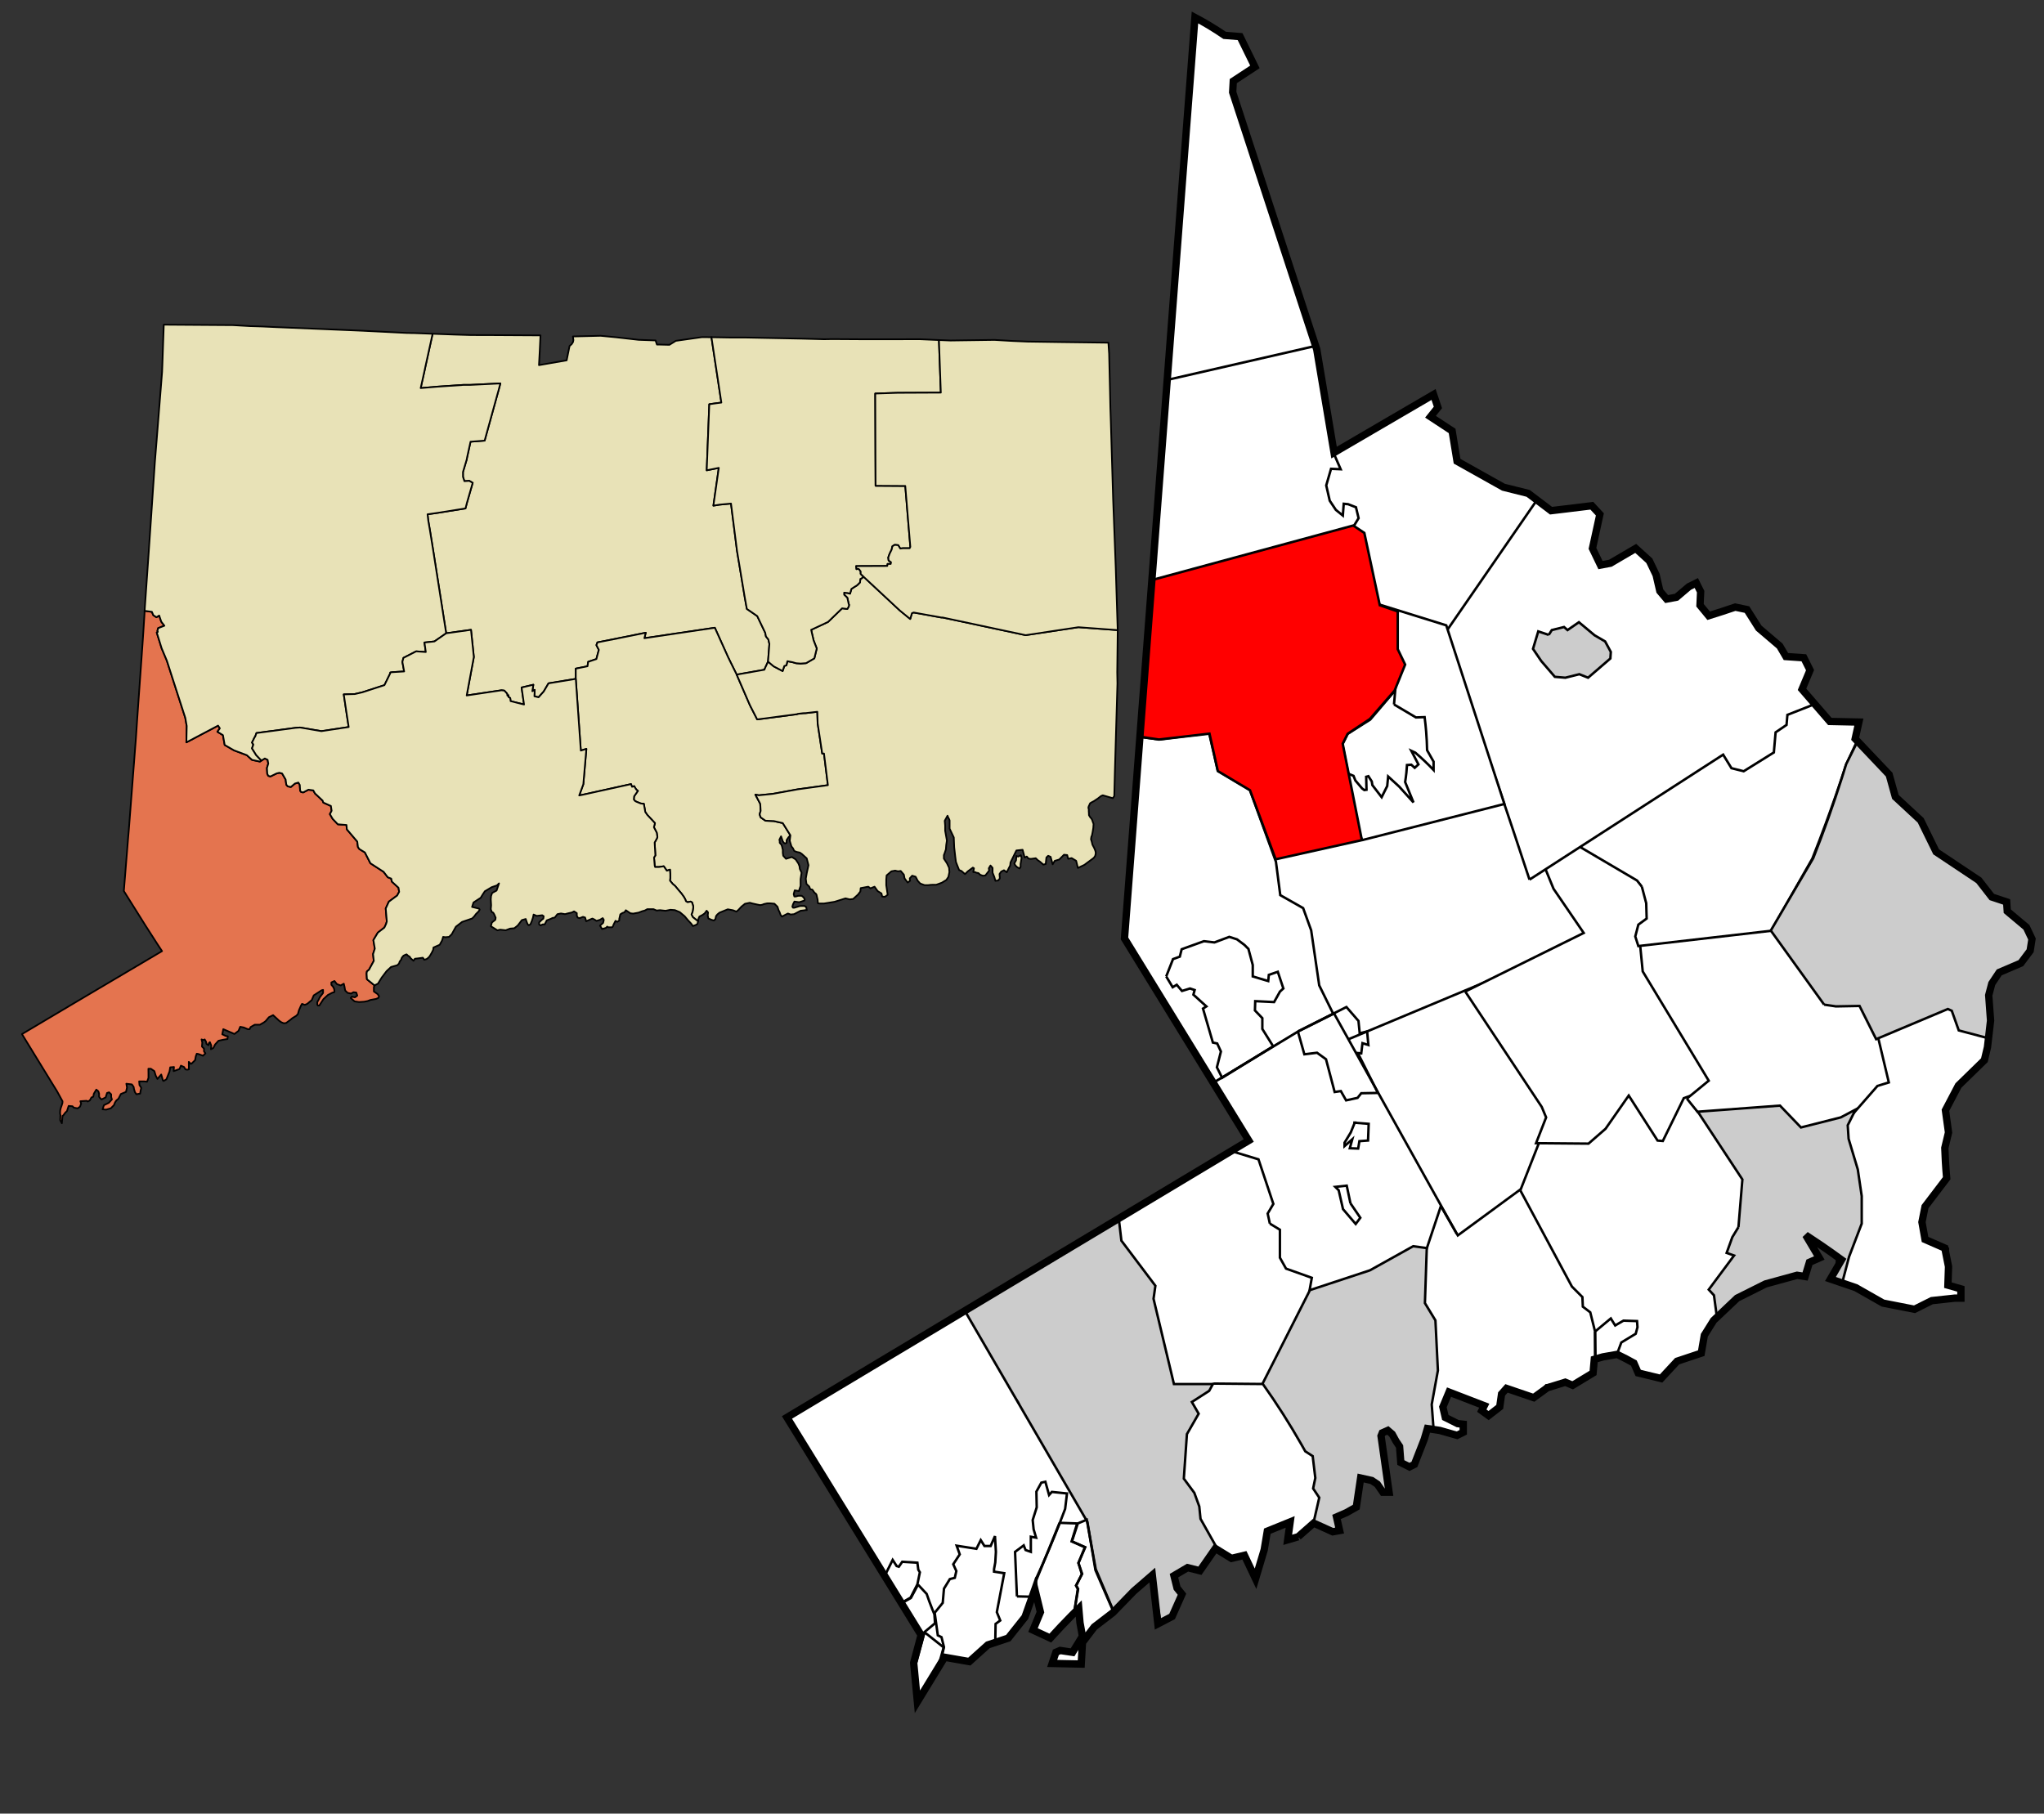 <svg xmlns:dc="http://purl.org/dc/elements/1.1/" xmlns:cc="http://creativecommons.org/ns#" xmlns:rdf="http://www.w3.org/1999/02/22-rdf-syntax-ns#" xmlns:svg="http://www.w3.org/2000/svg" xmlns="http://www.w3.org/2000/svg" xmlns:xlink="http://www.w3.org/1999/xlink" xmlns:sodipodi="http://sodipodi.sourceforge.net/DTD/sodipodi-0.dtd" xmlns:inkscape="http://www.inkscape.org/namespaces/inkscape" width="835" height="741" id="svg6200" inkscape:version="0.48.4 r9939" sodipodi:docname="Fairfield County Connecticut incorporated and unincorporated areas.svg"><rect width="100%" height="100%" fill="#333333" stroke="none"/> <defs id="defs6202"> <clipPath clipPathUnits="userSpaceOnUse" id="clipPath6277"> <rect style="fill:#0000ff;fill-rule:evenodd;stroke:#000000;stroke-width:1px;stroke-linecap:butt;stroke-linejoin:miter;stroke-opacity:1" id="rect6279" width="601.429" height="552.857" x="-3831.428" y="-44.781"></rect> </clipPath> <clipPath clipPathUnits="userSpaceOnUse" id="clipPath6289"> <rect style="fill:#0000ff;fill-rule:evenodd;stroke:#000000;stroke-width:1px;stroke-linecap:butt;stroke-linejoin:miter;stroke-opacity:1" id="rect6291" width="552.554" height="774.787" x="-4417.397" y="-1421.501"></rect> </clipPath> <clipPath clipPathUnits="userSpaceOnUse" id="clipPath6294"> <rect y="-498.225" x="-4689.13" height="769.741" width="806.107" id="rect6296" style="fill:#0000ff;fill-rule:evenodd;stroke:#000000;stroke-width:0.995px;stroke-linecap:butt;stroke-linejoin:miter;stroke-opacity:1"></rect> </clipPath> <clipPath clipPathUnits="userSpaceOnUse" id="clipPath6299"> <rect y="472.346" x="-4820.017" height="610.033" width="941.462" id="rect6301" style="fill:#0000ff;fill-rule:evenodd;stroke:#000000;stroke-width:0.967px;stroke-linecap:butt;stroke-linejoin:miter;stroke-opacity:1"></rect> </clipPath> <clipPath clipPathUnits="userSpaceOnUse" id="clipPath6766"> <rect y="-870.515" x="-3847.163" height="694.326" width="650.84" id="rect6768" style="fill:#0000ff;fill-rule:evenodd;stroke:#000000;stroke-width:0.959px;stroke-linecap:butt;stroke-linejoin:miter;stroke-opacity:1"></rect> </clipPath> </defs>  <g inkscape:label="Bitmap base" inkscape:groupmode="layer" id="layer1" transform="translate(0,-311.362)" sodipodi:insensitive="true" style="display:none"> <g id="g6303" transform="matrix(0.355,0,0,0.355,2016.456,818.057)"> <image clip-path="url(#clipPath6289)" width="1600" height="900" id="image6216" x="-5445.714" y="-1489.066"></image> <image transform="translate(17.139,-174.035)" clip-path="url(#clipPath6294)" width="1600" height="900" id="image6227" x="-5462.857" y="-569.066"></image> <image transform="translate(13.086,-445.555)" clip-path="url(#clipPath6299)" width="1600" height="900" id="image6238" x="-5458.816" y="365.303"></image> <image transform="translate(-139.42,-16.987)" clip-path="url(#clipPath6766)" width="1600" height="900" id="image6249" x="-3822.376" y="-1017.923"></image> <image transform="translate(-139.331,-202.34)" clip-path="url(#clipPath6277)" width="1600" height="900" id="image6260" x="-3822.376" y="-108.785"></image> </g> </g> <g inkscape:groupmode="layer" id="layer44" inkscape:label="Sherman"> <path style="fill:#ffffff;stroke:#000000;stroke-width:1px;stroke-linecap:butt;stroke-linejoin:miter;stroke-opacity:1" d="m 488.661,7.882 13.132,7.071 5.556,0.253 5.303,11.617 -8.586,6.313 0.253,5.303 33.84,104.551 -61.114,14.9 11.617,-150.008" id="path7988" inkscape:path-effect="#path-effect7990" inkscape:original-d="m 488.66129,7.8817894 13.13199,7.0710676 5.55584,0.252538 5.3033,11.616755 -8.5863,6.313453 0.25254,5.303301 33.84011,104.550786 -61.11423,14.89975 z" inkscape:connector-curvature="0"></path> </g> <g inkscape:groupmode="layer" id="layer42" inkscape:label="Redding"> <path style="fill:#ffffff;stroke:#000000;stroke-width:1px;stroke-linecap:butt;stroke-linejoin:miter;stroke-opacity:1" d="m 547.857,427.964 105,-46.25 -20.893,-35 -16.071,-20.179 -98.036,22.679 4.643,34.643 25.357,44.107" id="path7978" inkscape:path-effect="#path-effect7980" inkscape:original-d="m 547.85714,427.96429 c 1.25,0 105,-46.25001 105,-46.25001 l -20.89285,-35 -16.07143,-20.17857 -98.03572,22.67857 4.64286,34.64286 z" inkscape:connector-curvature="0"></path> </g> <g inkscape:groupmode="layer" id="layer43" inkscape:label="New Fairfield"> <path style="fill:#ffffff;stroke:#000000;stroke-width:1px;stroke-linecap:butt;stroke-linejoin:miter;stroke-opacity:1" d="m 477.297,155.112 60.609,-13.89 7.071,43.437 7.324,0 7.071,29.799 -88.641,23.739 6.566,-83.085" id="path7983" inkscape:path-effect="#path-effect7985" inkscape:original-d="m 477.29708,155.11152 60.60915,-13.88959 7.07107,43.43656 7.3236,0 7.07107,29.7995 -88.64088,23.73858 z" inkscape:connector-curvature="0"></path> </g> <g inkscape:groupmode="layer" id="layer41" inkscape:label="Weston"> <path style="fill:#ffffff;stroke:#000000;stroke-width:1px;stroke-linecap:butt;stroke-linejoin:miter;stroke-opacity:1" d="M 549.643,425.107 607.321,401 l 28.036,52.143 -8.571,39.643 -32.321,14.643 -44.821,-82.321" id="path7973" inkscape:path-effect="#path-effect7975" inkscape:original-d="M 549.64286,425.10714 607.32143,401 l 28.03571,52.14286 -8.57142,39.64285 -32.32143,14.64286 z" inkscape:connector-curvature="0"></path> </g> <g inkscape:groupmode="layer" id="layer40" inkscape:label="Westport"> <path style="fill:#ffffff;stroke:#000000;stroke-width:1px;stroke-linecap:butt;stroke-linejoin:miter;stroke-opacity:1" d="m 597.857,582.071 0.179,3.75 -1.786,0.536 -12.679,-2.679 -8.75,-58.036 12.143,-35.714 8.571,14.821 30.893,-22.679 25.714,52.679 1.964,20.179 -2.857,0.179 0.179,5.179 -8.571,5.714 -3.036,-0.893 -8.214,0.893 -4.286,5 -11.607,-3.75 -2.143,2.321 -0.893,5 -3.929,3.571 -3.214,-1.964 1.25,-2.143 -14.464,-4.643 -2.321,5.536 0,3.036 2.679,2.679 5.179,1.429" id="path7964" inkscape:path-effect="#path-effect7966" inkscape:original-d="m 597.85714,582.07143 0.17858,3.75 -1.78572,0.53571 -12.67857,-2.67857 -8.75,-58.03571 12.14286,-35.71429 8.57143,14.82143 30.89285,-22.67857 25.71429,52.67857 1.96428,20.17857 -2.85714,0.17857 0.17857,5.17857 -8.57143,5.71429 -3.03571,-0.89286 -8.21429,0.89286 -4.28571,5 -11.60714,-3.75 -2.14286,2.32143 -0.89286,5 -3.92857,3.57143 -3.21428,-1.96429 1.25,-2.14286 -14.46429,-4.64285 -2.32143,5.53571 0,3.03572 2.67857,2.67857 z" inkscape:connector-curvature="0"></path> </g> <g inkscape:groupmode="layer" id="layer39" inkscape:label="Fairfield"> <path style="fill:#ffffff;stroke:#000000;stroke-width:1px;stroke-linecap:butt;stroke-linejoin:miter;stroke-opacity:1" d="m 621.071,486.357 9.821,-25 33.571,-21.964 30,5.893 L 719.286,486 712.5,529.036 l -7.321,5.179 -8.393,9.643 -2.321,9.643 -9.107,2.321 -6.25,6.786 -9.821,-2.321 -2.857,-4.107 -4.643,-2.679 -10,2.143 -0.179,-11.607 -1.964,-7.857 -3.036,-2.321 -0.179,-3.929 -4.286,-4.286 -21.071,-39.286" id="path7959" inkscape:path-effect="#path-effect7961" inkscape:original-d="m 621.07143,486.35714 9.82143,-25 33.57143,-21.96428 30,5.89285 L 719.28572,486 712.5,529.03571 l -7.32143,5.17858 -8.39285,9.64285 -2.32143,9.64286 -9.10715,2.32143 -6.25,6.78571 -9.82142,-2.32143 -2.85715,-4.10714 -4.64285,-2.67857 -10,2.14286 -0.17858,-11.60715 -1.96428,-7.85714 -3.03572,-2.32143 -0.17857,-3.92857 -4.28571,-4.28571 z" inkscape:connector-curvature="0"></path> </g> <g inkscape:groupmode="layer" id="layer37" inkscape:label="Easton"> <path style="fill:#ffffff;stroke:#000000;stroke-width:1px;stroke-linecap:butt;stroke-linejoin:miter;stroke-opacity:1" d="m 598.571,405.107 48.393,-23.929 -12.321,-18.036 -4.821,-11.786 15.357,-7.5 18.929,9.464 9.464,10.357 5.357,21.964 31.607,54.821 -22.679,8.214 -8.571,17.5 L 677.143,466 665.357,447.607 655.893,461.179 648.929,467.25 627.5,467.071 l 4.107,-10.536 -1.786,-4.286 -31.25,-47.143" id="path7949" inkscape:path-effect="#path-effect7951" inkscape:original-d="m 598.57143,405.10714 48.39286,-23.92857 -12.32143,-18.03571 -4.82143,-11.78572 15.35714,-7.5 18.92857,9.46429 9.46429,10.35714 5.35714,21.96429 31.60715,54.82143 -22.67858,8.21428 -8.57142,17.5 L 677.14286,466 665.35714,447.60714 655.89286,461.17857 648.92857,467.25 627.5,467.07143 631.60714,456.53571 629.82143,452.25 z" inkscape:connector-curvature="0"></path> </g> <g inkscape:groupmode="layer" id="layer36" inkscape:label="Trumbull"> <path style="fill:#ffffff;stroke:#000000;stroke-width:1px;stroke-linecap:butt;stroke-linejoin:miter;stroke-opacity:1" d="m 689.107,448.857 8.929,-7.321 -26.964,-44.643 -1.25,-12.679 54.107,-5.714 21.786,29.643 15.536,1.786 7.143,12.5 6.964,20.357 -18.393,15.357 -21.964,6.25 -36.786,-7.679 -4.643,-2.321 -4.464,-5.536" id="path7944" inkscape:path-effect="#path-effect7946" inkscape:original-d="m 689.10714,448.85714 8.92858,-7.32143 -26.96429,-44.64285 -1.25,-12.67858 54.10714,-5.71428 21.78572,29.64286 15.53571,1.78571 7.14286,12.5 6.96428,20.35714 -18.39285,15.35715 -21.96429,6.25 -36.78571,-7.67857 -4.64286,-2.32143 z" inkscape:connector-curvature="0"></path> </g> <g inkscape:groupmode="layer" id="layer35" inkscape:label="Stratford"> <path style="fill:#ffffff;stroke:#000000;stroke-width:1px;stroke-linecap:butt;stroke-linejoin:miter;stroke-opacity:1" d="m 750,523.143 3.214,-63.75 13.75,-15.714 4.643,-1.429 -4.464,-18.75 10.357,-8.214 20.536,-4.464 15.179,5.536 -2.321,16.786 -8.214,7.321 -6.071,8.571 -1.964,4.464 1.607,8.75 -1.786,7.679 1.071,11.786 -9.107,11.071 -1.607,7.679 2.321,6.25 8.571,3.393 0,14.464 5.357,2.143 -0.179,3.929 -10.893,0.536 -7.857,3.75 -13.036,-2.857 -11.607,-6.429 -7.5,-2.5" id="path7939" inkscape:path-effect="#path-effect7941" inkscape:original-d="m 750,523.14286 3.21429,-63.75 13.75,-15.71429 4.64285,-1.42857 -4.46428,-18.75 10.35714,-8.21429 20.53572,-4.46428 15.17857,5.53571 -2.32143,16.78572 -8.21429,7.32143 -6.07143,8.57142 -1.96428,4.46429 1.60714,8.75 -1.78571,7.67857 1.07143,11.78572 -9.10715,11.07142 -1.60714,7.67858 2.32143,6.25 8.57143,3.39285 0,14.46429 5.35714,2.14286 -0.17857,3.92857 -10.89286,0.53571 -7.85714,3.75 -13.03572,-2.85714 L 757.5,525.64286 z" inkscape:connector-curvature="0"></path> </g> <g inkscape:groupmode="layer" id="layer32" inkscape:label="Monroe"> <path style="fill:#ffffff;stroke:#000000;stroke-width:1px;stroke-linecap:butt;stroke-linejoin:miter;stroke-opacity:1" d="m 670.714,362.25 -1.964,-2.5 -25.179,-14.821 56.429,-37.5 39.107,-22.143 7.857,8.929 12.143,0.893 -0.714,8.214 -4.286,9.286 c -2.578,7.971 -5.317,15.89 -8.214,23.75 -1.785,4.844 -3.631,9.666 -5.536,14.464 l -16.786,29.464 -54.286,6.25 -1.25,-3.929 1.25,-4.821 3.393,-2.5 -0.179,-6.25 -1.786,-6.786" id="path7920" inkscape:path-effect="#path-effect7922" inkscape:original-d="m 670.71429,362.25 -1.96429,-2.5 -25.17857,-14.82143 56.42857,-37.5 39.10714,-22.14286 7.85715,8.92857 12.14285,0.89286 -0.71428,8.21429 -4.28572,9.28571 -8.21428,23.75 -5.53572,14.46429 -16.78571,29.46428 -54.28571,6.25 -1.25,-3.92857 1.25,-4.82143 3.39285,-2.5 -0.17857,-6.25 z" inkscape:connector-curvature="0"></path> </g> <g inkscape:groupmode="layer" id="layer31" inkscape:label="Newtown"> <path style="fill:#ffffff;stroke:#000000;stroke-width:1px;stroke-linecap:butt;stroke-linejoin:miter;stroke-opacity:1" d="m 624.821,359.393 c -4.168,-12.698 -8.394,-25.377 -12.679,-38.036 -7.556,-22.325 -15.295,-44.587 -23.214,-66.786 l 35.714,-51.786 8.214,5.714 c 4.517,-0.539 9.041,-1.015 13.571,-1.429 1.369,-0.125 2.738,-0.244 4.107,-0.357 l 3.036,3.214 -2.679,13.393 2.857,7.143 4.821,-0.536 10.179,-5.893 c 1.025,1.299 2.037,2.609 3.036,3.929 1.645,2.175 3.252,4.377 4.821,6.607 l 2.679,8.929 4.286,0.893 c 1.063,-0.727 2.135,-1.441 3.214,-2.143 2.286,-1.486 4.608,-2.915 6.964,-4.286 l 1.429,3.929 -0.357,5.714 3.393,3.929 L 710,248.5 l 4.107,0.893 4.821,7.857 7.857,6.071 3.393,4.643 6.786,0.357 2.5,6.607 -3.036,6.786 4.643,6.071 -10.893,4.286 -0.357,4.107 -4.464,3.036 -0.714,8.214 -12.321,7.679 -5,-1.25 -3.393,-5.536 -79.107,51.071" id="path7915" inkscape:path-effect="#path-effect7917" inkscape:original-d="m 624.82143,359.39286 -12.67857,-38.03572 -23.21429,-66.78571 35.71429,-51.78572 8.21428,5.71429 13.57143,-1.42857 4.10715,-0.35715 3.03571,3.21429 -2.67857,13.39286 2.85714,7.14285 4.82143,-0.53571 10.17857,-5.89286 3.03572,3.92857 4.82142,6.60715 2.67858,8.92857 4.28571,0.89286 3.21429,-2.14286 6.96428,-4.28572 1.42857,3.92858 -0.35714,5.71428 3.39286,3.92857 L 710,248.5 l 4.10714,0.89286 4.82143,7.85714 7.85715,6.07143 3.39285,4.64285 6.78572,0.35715 2.5,6.60714 -3.03572,6.78571 4.64286,6.07143 -10.89286,4.28572 -0.35714,4.10714 -4.46429,3.03571 -0.71428,8.21429 -12.32143,7.67857 -5,-1.25 -3.39286,-5.53571 z" inkscape:connector-curvature="0"></path> </g> <g inkscape:groupmode="layer" id="layer29" inkscape:label="Brookfield"> <path style="fill:#ffffff;stroke:#000000;stroke-width:1px;stroke-linecap:butt;stroke-linejoin:miter;stroke-opacity:1" d="M 553.036,214.929 555,211.714 553.929,207.25 550.714,206 l -1.786,-0.179 -0.357,4.821 -2.857,-2.321 -2.5,-3.75 -1.429,-6.25 1.964,-6.786 3.929,0.179 -3.036,-6.964 40.179,-23.214 3.214,4.464 -3.571,3.929 8.036,5.536 2.857,11.964 19.107,12.143 9.821,1.786 3.75,2.679 -37.321,54.107 -29.643,-10.179 -8.036,-33.036" id="path7905" inkscape:path-effect="#path-effect7907" inkscape:original-d="M 553.03572,214.92857 555,211.71428 553.92857,207.25 550.71429,206 l -1.78572,-0.17857 -0.35714,4.82143 -2.85714,-2.32143 -2.5,-3.75 -1.42857,-6.25 1.96428,-6.78572 3.92857,0.17857 -3.03571,-6.96428 40.17857,-23.21429 3.21429,4.46429 -3.57143,3.92857 8.03571,5.53571 2.85714,11.96429 19.10715,12.14286 9.82143,1.78571 3.75,2.67857 -37.32143,54.10715 -29.64286,-10.17858 z" inkscape:connector-curvature="0"></path> </g> <g inkscape:groupmode="layer" id="layer28" inkscape:label="Bethel"> <path style="fill:#ffffff;stroke:#000000;stroke-width:1px;stroke-linecap:butt;stroke-linejoin:miter;stroke-opacity:1" d="m 556.468,343.252 58.084,-14.773 -23.739,-72.984 -30.052,-9.344 -20.203,62.756 15.91,34.345" id="path7900" inkscape:path-effect="#path-effect7902" inkscape:original-d="m 556.46778,343.25243 58.08378,-14.77348 -23.73859,-72.98352 -30.05204,-9.34391 -20.20305,62.75573 z" inkscape:connector-curvature="0"></path> </g> <g inkscape:groupmode="layer" id="layer25" inkscape:label="Ridgefield"> <path style="fill:#ffffff;stroke:#000000;stroke-width:1px;stroke-linecap:butt;stroke-linejoin:miter;stroke-opacity:1" d="m 465.68,301.079 7.829,1.01 20.456,-2.525 3.536,15.405 13.132,7.829 10.607,29.294 1.768,13.637 9.344,5.303 3.283,9.091 3.283,22.476 5.726,11.615 -14.107,7.232 c -5.102,3.015 -10.191,6.05 -15.268,9.107 -6.419,3.865 -12.818,7.764 -19.196,11.696 l -36.429,-59.286 6.037,-81.886" id="path7885" inkscape:path-effect="#path-effect7887" inkscape:original-d="m 465.68032,301.07857 7.82869,1.01015 20.45559,-2.52538 3.53553,15.40482 13.13198,7.82869 10.6066,29.29442 1.76777,13.63706 9.34391,5.3033 3.283,9.09137 3.28299,22.4759 5.72648,11.61538 -14.10714,7.23215 -15.26786,9.10714 -19.19643,11.69643 -36.42857,-59.28572 z" inkscape:connector-curvature="0"></path> </g> <g inkscape:groupmode="layer" id="layer23" inkscape:label="Wilton"> <path style="fill:#ffffff;stroke:#000000;stroke-width:1px;stroke-linecap:butt;stroke-linejoin:miter;stroke-opacity:1" d="m 495.893,442.25 34.437,-20.837 14.647,-7.324 50.129,90.03 -6.44,-11.49 -5.935,17.804 -13.763,19.193 -35.355,-2.652 -10.354,-8.46 c -4.413,-10.375 -8.875,-20.729 -13.385,-31.062 -2.427,-5.562 -4.869,-11.118 -7.324,-16.668 l 7.45,-4.798 L 495.893,442.25" id="path7875" inkscape:path-effect="#path-effect7877" inkscape:original-d="m 495.89286,442.25 34.43723,-20.83701 14.64721,-7.32361 50.12882,90.02985 -6.43972,-11.49049 -5.93465,17.80394 -13.76333,19.1929 -35.35534,-2.65165 -10.35406,-8.46003 -13.38452,-31.06219 -7.32361,-16.66752 7.44988,-4.79822 z" inkscape:connector-curvature="0"></path> </g> <g inkscape:groupmode="layer" id="layer19" inkscape:label="New Canaan"> <path style="fill:#ffffff;stroke:#000000;stroke-width:1px;stroke-linecap:butt;stroke-linejoin:miter;stroke-opacity:1" d="m 518.75,499.929 4.107,2.5 0,11.429 2.5,4.464 10.536,3.75 c -0.278,1.551 -0.556,3.102 -0.833,4.654 -1.865,10.413 -3.73,20.826 -5.595,31.239 l -12.321,11.964 -40.357,-2.679 -23.393,-68.036 50.179,-28.75 10.536,3.214 6.071,18.214 -2.321,3.929 0.893,4.107" id="path7855" inkscape:path-effect="#path-effect7857" inkscape:original-d="m 518.75,499.92857 4.10714,2.5 0,11.42857 2.5,4.46429 10.53572,3.74999 -0.83346,4.6535 -5.59511,31.23937 -12.32143,11.96428 -40.35714,-2.67857 -23.39286,-68.03571 50.17857,-28.75 10.53571,3.21428 6.07143,18.21429 -2.32143,3.92857 z" inkscape:connector-curvature="0" sodipodi:nodetypes="ccccccc"></path> </g> <g inkscape:groupmode="layer" id="layer18" inkscape:label="Norwalk"> <path style="fill:#cccccc;stroke:#000000;stroke-width:1px;stroke-linecap:butt;stroke-linejoin:miter;stroke-opacity:1" d="m 515.683,565.486 19.445,-38.386 24.496,-8.081 17.678,-9.849 5.556,0.758 -0.758,22.476 4.293,7.071 1.01,20.456 -2.525,13.89 0.758,10.102 -2.273,-0.126 -5.303,14.142 -2.273,1.389 -3.157,-1.894 -0.631,-6.187 -3.283,-5.303 -2.273,-1.768 -1.641,1.136 -0.631,1.641 3.283,21.592 -1.894,1.01 -2.652,-2.904 -2.525,-2.02 -4.925,-0.631 -0.884,11.238 -8.334,4.419 1.263,5.556 -2.652,1.01 -8.46,-4.546 -20.708,-56.19" id="path7850" inkscape:path-effect="#path-effect7852" inkscape:original-d="m 515.68287,565.486 19.44544,-38.3858 24.4962,-8.08122 17.67767,-9.84899 5.55584,0.75762 -0.75762,22.47589 4.29315,7.07107 1.01016,20.45559 -2.52539,13.88959 0.75762,10.10153 -2.27284,-0.12627 -5.30331,14.14214 -2.27284,1.38896 -3.15672,-1.89404 -0.63135,-6.18719 -3.283,-5.3033 -2.27284,-1.76776 -1.6415,1.13642 -0.63134,1.6415 3.28299,21.59201 -1.89403,1.01015 -2.65165,-2.90419 -2.52538,-2.0203 -4.9245,-0.63135 -0.88388,11.23795 -8.33376,4.41942 1.26269,5.55583 -2.65165,1.01016 -8.46003,-4.54569 z" inkscape:connector-curvature="0"></path> </g> <g inkscape:groupmode="layer" id="layer17" inkscape:label="Darien"> <path style="fill:#ffffff;stroke:#000000;stroke-width:1px;stroke-linecap:butt;stroke-linejoin:miter;stroke-opacity:1" d="m 495.714,565.286 20.179,0.179 c 5.642,7.947 10.889,16.175 15.714,24.643 0.541,0.949 1.077,1.902 1.607,2.857 l 3.036,1.964 1.071,8.929 -0.893,4.286 2.5,3.75 -2.321,10.179 -5,5.357 -5,1.25 0.893,-6.429 -8.75,2.857 c -0.769,2.68 -1.543,5.358 -2.321,8.036 -1.004,3.455 -2.016,6.907 -3.036,10.357 l -5.179,-7.679 -5.714,0.536 -6.607,-3.571 -8.929,-13.75 -5.893,-13.75 L 482.5,573.5 l 13.214,-8.214" id="path7845" inkscape:path-effect="#path-effect7847" inkscape:original-d="m 495.71429,565.28571 20.17857,0.17858 15.71428,24.64285 1.60715,2.85715 3.03571,1.96428 1.07143,8.92857 -0.89286,4.28572 2.5,3.75 -2.32143,10.17857 -5,5.35714 -5,1.25 0.89286,-6.42857 -8.75,2.85714 -2.32143,8.03572 -3.03571,10.35714 -5.17857,-7.67857 -5.71429,0.53571 -6.60714,-3.57143 -8.92857,-13.75 -5.89286,-13.75 L 482.5,573.5 z" inkscape:connector-curvature="0"></path> </g> <g inkscape:groupmode="layer" id="layer16" inkscape:label="Stamford"> <path style="fill:#cccccc;stroke:#000000;stroke-width:1px;stroke-linecap:butt;stroke-linejoin:miter;stroke-opacity:1" d="m 457.094,498.311 1.01,8.586 13.89,18.435 -0.758,5.303 8.334,34.85 15.91,0 -1.515,2.778 -7.071,4.546 2.778,4.798 -4.798,8.334 -1.263,18.183 4.293,5.808 2.02,5.556 0.505,5.051 6.819,12.122 -6.313,8.839 -4.546,-1.01 -6.566,3.03 1.01,5.303 2.273,2.273 -4.546,9.596 -4.546,2.02 -3.03,-18.435 c -2.023,1.764 -4.044,3.532 -6.061,5.303 -3.63,3.187 -7.25,6.386 -10.859,9.596 -3.012,-5.944 -5.959,-11.921 -8.839,-17.93 -10.694,-22.314 -20.47,-45.068 -29.294,-68.185 l -24.749,-36.365 65.912,-38.386" id="path7840" inkscape:path-effect="#path-effect7842" inkscape:original-d="m 457.09403,498.31085 1.01015,8.5863 13.8896,18.43528 -0.75762,5.3033 8.33376,34.85027 15.9099,0 -1.51522,2.77791 -7.07107,4.54569 2.77792,4.79823 -4.79823,8.33375 -1.26269,18.18275 4.29315,5.80838 2.02031,5.55584 0.50507,5.05076 6.81853,12.12183 -6.31345,8.83883 -4.54569,-1.01015 -6.56599,3.03046 1.01015,5.3033 2.27285,2.27284 -4.54569,9.59645 -4.54569,2.02031 -3.03046,-18.43529 -6.06091,5.3033 -10.85914,9.59645 -8.83884,-17.9302 -29.29442,-68.1853 -24.74874,-36.36549 z" inkscape:connector-curvature="0"></path> </g> <g inkscape:groupmode="layer" id="layer5" inkscape:label="Greenwich"> <path style="fill:#ffffff;stroke:#000000;stroke-width:1px;stroke-linecap:butt;stroke-linejoin:miter;stroke-opacity:1" d="m 394.212,535.686 50.003,86.116 3.283,19.698 7.324,16.92 -12.374,11.364 -0.505,9.849 -11.869,-0.505 1.01,-4.293 7.071,0.505 4.041,-5.556 -1.768,-12.374 -10.859,11.617 -7.324,-3.536 2.273,-6.566 -2.02,-8.081 -3.788,9.596 -6.313,8.839 -8.586,3.03 -7.829,6.566 -9.344,-2.273 -10.859,17.173 -2.525,-13.89 2.778,-11.617 -54.548,-89.398 72.731,-43.184" id="path7796" inkscape:path-effect="#path-effect7798" inkscape:original-d="m 394.21203,535.68649 50.00255,86.11551 3.283,19.69797 7.3236,16.92006 -12.37436,11.36422 -0.50508,9.84898 -11.86929,-0.50507 1.01015,-4.29315 7.07107,0.50507 4.04061,-5.55583 -1.76777,-12.37437 -10.85914,11.61675 -7.32361,-3.53553 2.27285,-6.56599 -2.02031,-8.08122 -3.78807,9.59644 -6.31345,8.83884 -8.5863,3.03046 -7.82868,6.56599 -9.34391,-2.27284 -10.85914,17.17259 -2.52538,-13.8896 2.77792,-11.61675 -54.54824,-89.3985 z" inkscape:connector-curvature="0"></path> </g> <g inkscape:groupmode="layer" id="layer7" inkscape:label="CDPs"> <g inkscape:groupmode="layer" id="layer10" inkscape:label="Cos Cob"> <path style="fill:none;stroke:#000000;stroke-width:1px;stroke-linecap:butt;stroke-linejoin:miter;stroke-opacity:1" d="m 415.425,652.233 -0.758,-18.183 3.536,-2.652 0.758,1.894 2.147,0.758 0,-6.187 2.147,0.379 -1.01,-3.409 -0.379,-3.788 1.641,-5.177 -0.126,-6.44 2.02,-3.662 1.641,-0.379 1.515,5.43 1.136,-1.263 6.187,0.631 -0.758,6.313 c -0.743,1.984 -1.501,3.962 -2.273,5.935 -2.984,7.623 -6.184,15.161 -9.596,22.602 l 0,4.546 -2.399,2.778 -5.43,-0.126" id="path7810" inkscape:path-effect="#path-effect7812" inkscape:original-d="m 415.42523,652.23284 -0.75761,-18.18274 3.53553,-2.65165 0.75762,1.89403 2.14657,0.75762 0,-6.18719 2.14658,0.37881 -1.01016,-3.40926 -0.3788,-3.78807 1.6415,-5.17704 -0.12627,-6.43972 2.0203,-3.6618 1.6415,-0.37881 1.51523,5.42957 1.13642,-1.26269 6.18718,0.63135 -0.75761,6.31345 -2.27284,5.93465 -9.59645,22.60216 0,4.54568 -2.39912,2.77792 z" inkscape:connector-curvature="0" sodipodi:nodetypes="cccccccccccccccccccccc"></path> </g> <g inkscape:groupmode="layer" id="layer38" inkscape:label="Southport"> <path style="fill:none;stroke:#000000;stroke-width:1px;stroke-linecap:butt;stroke-linejoin:miter;stroke-opacity:1" d="m 651.607,544.036 6.429,-5.357 1.786,2.857 3.393,-1.964 5.536,0.179 0.179,2.5 -0.714,2.679 -5.893,3.571 -1.786,4.821 -8.929,1.25 0,-10.536" id="path7954" inkscape:path-effect="#path-effect7956" inkscape:original-d="m 651.60714,544.03571 6.42858,-5.35714 1.78571,2.85714 3.39286,-1.96428 5.53571,0.17857 0.17857,2.5 -0.71428,2.67857 -5.89286,3.57143 -1.78571,4.82143 -8.92858,1.25 z" inkscape:connector-curvature="0"></path> </g> <g inkscape:groupmode="layer" id="layer27" inkscape:label="Bethel (CDP)"> <path style="fill:none;stroke:#000000;stroke-width:1px;stroke-linecap:butt;stroke-linejoin:miter;stroke-opacity:1" d="m 569.473,287.82 8.965,5.303 3.536,-0.126 c 0.259,1.973 0.47,3.952 0.631,5.935 0.205,2.521 0.332,5.048 0.379,7.576 l 2.652,4.672 0,3.409 c -1.149,-1.208 -2.328,-2.387 -3.536,-3.536 -0.583,-0.554 -1.172,-1.101 -1.768,-1.641 -0.707,-0.641 -1.422,-1.273 -2.147,-1.894 l -1.641,-0.758 2.904,5.556 -1.515,1.389 -1.389,-1.263 -1.768,0.126 c -0.059,1.054 -0.143,2.107 -0.253,3.157 -0.132,1.267 -0.3,2.531 -0.505,3.788 l 3.409,8.334 -5.808,-6.44 -4.546,-4.167 -0.379,3.914 -2.273,4.546 -3.788,-4.924 -0.253,-1.515 -1.389,-2.147 -0.884,0.253 0.126,5.303 -0.884,0.126 -0.884,-0.631 -2.778,-3.283 -0.758,-1.894 -2.147,-0.884 -2.399,-11.996 2.147,-4.293 9.218,-5.808 10.228,-11.996 -0.505,5.808" id="path7895" inkscape:path-effect="#path-effect7897" inkscape:original-d="m 569.4735,287.82031 8.9651,5.3033 3.53554,-0.12626 0.63134,5.93464 0.37881,7.57615 2.65165,4.67195 0,3.40927 -3.53553,-3.53554 -1.76777,-1.6415 -2.14658,-1.89403 -1.64149,-0.75762 2.90418,5.55584 -1.51522,1.38896 -1.38896,-1.26269 -1.76777,0.12627 -0.25254,3.15673 -0.50508,3.78807 3.40927,8.33376 -5.80838,-6.43972 -4.54568,-4.16688 -0.37881,3.91434 -2.27284,4.54568 -3.78808,-4.92449 -0.25253,-1.51523 -1.38896,-2.14657 -0.88389,0.25254 0.12627,5.3033 -0.88388,0.12627 -0.88389,-0.63135 -2.77792,-3.283 -0.75761,-1.89403 -2.14657,-0.88389 -2.39912,-11.99556 2.14658,-4.29314 9.21764,-5.80838 10.22779,-11.99556 z" inkscape:connector-curvature="0"></path> </g> <g inkscape:groupmode="layer" id="layer24" inkscape:label="Ridgefield (CDP)"> <path style="fill:none;stroke:#000000;stroke-width:1px;stroke-linecap:butt;stroke-linejoin:miter;stroke-opacity:1" d="m 476.413,398.937 2.778,-7.071 2.778,-1.01 0.758,-3.03 9.091,-3.283 4.293,0.505 6.061,-2.273 3.157,1.01 3.03,2.273 1.641,1.641 1.768,6.566 0,4.672 6.313,1.894 0.253,-2.525 3.662,-1.263 2.273,6.819 -1.389,1.263 c -0.419,0.759 -0.84,1.516 -1.263,2.273 -0.377,0.674 -0.756,1.348 -1.136,2.02 l -7.702,-0.379 -0.126,3.788 3.03,3.157 0,4.419 4.419,7.071 -20.834,12.879 -2.147,-4.293 1.641,-6.44 -1.515,-3.283 -1.768,-0.379 -4.041,-13.89 1.389,-0.884 -5.303,-4.798 0.505,-1.894 -1.894,-0.631 -3.283,1.01 -2.147,-2.525 -1.641,1.01 -2.652,-4.419" id="path7880" inkscape:path-effect="#path-effect7882" inkscape:original-d="m 476.41319,398.93709 2.77792,-7.07106 2.77792,-1.01016 0.75762,-3.03045 9.09137,-3.283 4.29315,0.50508 6.06091,-2.27285 3.15673,1.01016 3.03046,2.27284 1.6415,1.6415 1.76776,6.56599 0,4.67195 6.31346,1.89404 0.25254,-2.52538 3.6618,-1.26269 2.27284,6.81853 -1.38896,1.26269 -1.26269,2.27284 -1.13642,2.02031 -7.70241,-0.37881 -0.12627,3.78807 3.03046,3.15673 0,4.41942 4.41941,7.07106 -20.83439,12.87945 -2.14658,-4.29315 1.6415,-6.43972 -1.51523,-3.283 -1.76777,-0.37881 -4.04061,-13.88959 1.38896,-0.88389 -5.3033,-4.79822 0.50508,-1.89404 -1.89404,-0.63134 -3.28299,1.01015 -2.14658,-2.52538 -1.64149,1.01015 z" inkscape:connector-curvature="0"></path> </g> <g inkscape:groupmode="layer" id="layer22" inkscape:label="Wilton Center"> <path style="fill:none;stroke:#000000;stroke-width:1px;stroke-linecap:butt;stroke-linejoin:miter;stroke-opacity:1" d="m 551.67,491.619 4.041,5.935 -1.894,2.525 -5.177,-6.061 -1.768,-7.702 -1.389,-1.389 4.672,-0.505 1.515,7.197" id="path7870" inkscape:path-effect="#path-effect7872" inkscape:original-d="m 551.66956,491.61859 4.04061,5.93465 -1.89404,2.52538 -5.17703,-6.06092 -1.76776,-7.70241 -1.38896,-1.38896 4.67195,-0.50508 z" inkscape:connector-curvature="0"></path> </g> <g inkscape:groupmode="layer" id="layer21" inkscape:label="Cannondale"> <path style="fill:none;stroke:#000000;stroke-width:1px;stroke-linecap:butt;stroke-linejoin:miter;stroke-opacity:1" d="m 552.806,458.662 6.313,0.505 -0.253,6.819 -3.536,0.253 -0.505,3.03 -3.409,-0.126 1.01,-3.662 -3.157,2.778 0,-1.389 2.525,-4.167 1.641,-4.041 -0.631,0" id="path7865" inkscape:path-effect="#path-effect7867" inkscape:original-d="m 552.80598,458.66236 6.31345,0.50508 -0.25253,6.81853 -3.53554,0.25254 -0.50507,3.03045 -3.40927,-0.12626 1.01015,-3.66181 -3.15672,2.77792 0,-1.38896 2.52538,-4.16688 1.6415,-4.04061 z" inkscape:connector-curvature="0" sodipodi:nodetypes="cccccccccccc"></path> </g> <g inkscape:groupmode="layer" id="layer20" inkscape:label="Georgetown"> <path style="fill:none;stroke:#000000;stroke-width:1px;stroke-linecap:butt;stroke-linejoin:miter;stroke-opacity:1" d="m 530.204,421.413 19.824,-9.975 4.925,5.682 0.505,5.051 3.03,-0.758 0.505,5.556 -2.399,-0.758 -0.505,4.167 -1.389,-0.126 8.207,16.289 -6.819,0.126 -1.515,1.894 -4.672,1.01 -2.147,-3.788 -2.525,0.379 -3.536,-13.385 -3.662,-2.652 -5.177,0.631 -2.652,-9.344" id="path7860" inkscape:path-effect="#path-effect7862" inkscape:original-d="m 530.20382,421.41299 19.82424,-9.97526 4.9245,5.68211 0.50507,5.05076 3.03046,-0.75761 0.50508,5.55584 -2.39912,-0.75762 -0.50507,4.16688 -1.38896,-0.12627 8.20749,16.28871 -6.81853,0.12627 -1.51523,1.89404 -4.67196,1.01015 -2.14657,-3.78807 -2.52538,0.37881 -3.53554,-13.38453 -3.6618,-2.65165 -5.17703,0.63135 z" inkscape:connector-curvature="0"></path> </g> <g inkscape:groupmode="layer" id="layer15" inkscape:label="Old Greenwich"> <path style="fill:none;stroke:#000000;stroke-width:1px;stroke-linecap:butt;stroke-linejoin:miter;stroke-opacity:1" d="m 440.3,622.433 3.662,-1.515 3.662,20.203 7.45,17.551 -7.955,5.556 -4.672,4.546 -2.02,-9.218 1.768,9.218 -0.253,10.985 -12.248,-0.126 1.389,-4.293 2.778,-1.136 3.662,0.379 3.914,-3.536 -1.01,-11.49 -1.263,-2.652 1.263,-7.702 -0.758,-1.389 2.273,-4.672 -1.389,-4.546 2.778,-6.44 -5.43,-2.399 2.399,-7.324" id="path7835" inkscape:path-effect="#path-effect7837" inkscape:original-d="m 440.30024,622.43334 3.6618,-1.51522 3.66181,20.20305 7.44987,17.5514 -7.95495,5.55584 -4.67195,4.54568 -2.02031,-9.21764 1.76777,9.21764 -0.25254,10.98541 -12.2481,-0.12627 1.38896,-4.29315 2.77792,-1.13642 3.6618,0.37881 3.91434,-3.53553 -1.01015,-11.49049 -1.26269,-2.65165 1.26269,-7.70241 -0.75761,-1.38896 2.27284,-4.67196 -1.38896,-4.54568 2.77792,-6.43973 -5.42957,-2.39911 z" inkscape:connector-curvature="0"></path> </g> <g inkscape:groupmode="layer" id="layer14" inkscape:label="Greenwich (CDP)"> <path style="fill:none;stroke:#000000;stroke-width:1px;stroke-linecap:butt;stroke-linejoin:miter;stroke-opacity:1" d="m 381.838,658.925 3.283,-4.041 0.505,-5.808 2.399,-3.914 2.02,-0.505 0.631,-2.778 -1.263,-2.778 2.652,-4.041 -1.263,-3.536 8.081,1.263 1.768,-3.536 1.515,2.399 2.525,0 1.768,-4.041 0.379,6.44 -0.253,4.293 -0.505,2.778 0,1.01 4.167,0.631 -3.03,15.91 1.389,3.409 -1.894,1.389 -0.126,6.945 c -1.01,0.799 -2.021,1.599 -3.03,2.399 -2.442,1.935 -4.884,3.871 -7.324,5.808 l -11.49,-1.768 0.884,-3.914 -1.01,-4.041 -1.515,-0.758 -1.263,-9.218" id="path7830" inkscape:path-effect="#path-effect7832" inkscape:original-d="m 381.83766,658.92511 3.283,-4.04061 0.50507,-5.80838 2.39912,-3.91434 2.0203,-0.50508 0.63135,-2.77792 -1.26269,-2.77792 2.65165,-4.04061 -1.26269,-3.53553 8.08122,1.26269 1.76776,-3.53554 1.51523,2.39912 2.52538,0 1.76777,-4.04061 0.37881,6.43972 -0.25254,4.29315 -0.50508,2.77792 0,1.01015 4.16688,0.63134 -3.03045,15.90991 1.38896,3.40926 -1.89404,1.38896 -0.12627,6.9448 -3.03046,2.39911 -7.3236,5.80838 -11.49049,-1.76777 0.88388,-3.91434 -1.01015,-4.04061 -1.51523,-0.75761 z" inkscape:connector-curvature="0" sodipodi:nodetypes="cccccccccccccccccccccccccccccc"></path> </g> <g inkscape:groupmode="layer" id="layer13" inkscape:label="Byram"> <path style="fill:none;stroke:#000000;stroke-width:1px;stroke-linecap:butt;stroke-linejoin:miter;stroke-opacity:1" d="m 377.671,666.88 7.829,6.187 -1.515,5.43 -8.586,15.405 -1.389,-13.763 3.662,-13.258" id="path7825" inkscape:path-effect="#path-effect7827" inkscape:original-d="m 377.67078,666.88006 7.82869,6.18718 -1.51523,5.42957 -8.5863,15.40483 -1.38896,-13.76333 z" inkscape:connector-curvature="0"></path> </g> <g inkscape:groupmode="layer" id="layer12" inkscape:label="Pemberwick"> <path style="fill:none;stroke:#000000;stroke-width:1px;stroke-linecap:butt;stroke-linejoin:miter;stroke-opacity:1" d="m 375.019,647.435 3.536,3.788 c 0.699,2.083 1.457,4.147 2.273,6.187 0.287,0.718 0.582,1.434 0.884,2.147 l 0.253,3.662 -5.303,4.419 -8.081,-12.753 3.536,-2.02 2.904,-5.43" id="path7820" inkscape:path-effect="#path-effect7822" inkscape:original-d="m 375.01913,647.43462 3.53554,3.78807 2.27284,6.18719 0.88388,2.14657 0.25254,3.6618 -5.3033,4.41942 -8.08122,-12.75317 3.53553,-2.02031 z" inkscape:connector-curvature="0"></path> </g> <g inkscape:groupmode="layer" id="layer9" inkscape:label="Riverside"> <path style="fill:none;stroke:#000000;stroke-width:1px;stroke-linecap:butt;stroke-linejoin:miter;stroke-opacity:1" d="m 432.85,622.181 7.197,0.253 -2.273,7.324 5.43,2.399 -2.652,6.44 1.515,4.419 -2.525,4.798 0.758,1.389 -1.389,8.965 -9.47,11.112 -6.692,-3.409 1.894,-7.702 -2.147,-10.48 10.354,-25.506" id="path7801" inkscape:path-effect="#path-effect7803" inkscape:original-d="m 432.85037,622.18081 7.19733,0.25253 -2.27284,7.32361 5.42957,2.39911 -2.65165,6.43973 1.51523,4.41941 -2.52538,4.79823 0.75761,1.38896 -1.38896,8.9651 -9.47018,11.11168 -6.69226,-3.40927 1.89404,-7.70241 -2.14658,-10.48033 z" inkscape:connector-curvature="0" sodipodi:nodetypes="cccccccccccccc"></path> </g> <g inkscape:groupmode="layer" id="layer11" inkscape:label="Glenville"> <path style="fill:none;stroke:#000000;stroke-width:1px;stroke-linecap:butt;stroke-linejoin:miter;stroke-opacity:1" d="m 361.761,643.141 2.904,-5.808 1.641,2.525 0.884,0.253 1.389,-2.02 6.187,0.379 0.379,2.904 0.631,1.01 -1.01,4.924 -2.778,5.43 -3.283,1.894 -6.945,-11.49" id="path7815" inkscape:path-effect="#path-effect7817" inkscape:original-d="m 361.76088,643.14147 2.90419,-5.80838 1.6415,2.52539 0.88388,0.25253 1.38896,-2.0203 6.18718,0.37881 0.37881,2.90419 0.63135,1.01015 -1.01016,4.92449 -2.77791,5.42957 -3.283,1.89404 z" inkscape:connector-curvature="0"></path> </g> </g> <g inkscape:groupmode="layer" id="layer30" inkscape:label="Newtown (borough)"> <path style="fill:#cccccc;stroke:#000000;stroke-width:1px;stroke-linecap:butt;stroke-linejoin:miter;stroke-opacity:1" d="m 632.679,259.393 1.25,-1.964 5,-1.25 1.429,1.25 4.643,-3.214 6.429,5.357 4.286,2.5 2.321,4.286 -0.179,2.679 -9.107,7.857 -3.571,-1.429 -5.714,1.429 -4.286,-0.357 -5.536,-6.429 -3.393,-5 2.143,-7.143 4.286,1.429" id="path7910" inkscape:path-effect="#path-effect7912" inkscape:original-d="m 632.67857,259.39286 1.25,-1.96429 5,-1.25 1.42857,1.25 4.64286,-3.21429 6.42857,5.35715 4.28572,2.5 2.32143,4.28571 -0.17858,2.67857 -9.10714,7.85715 -3.57143,-1.42858 -5.71428,1.42858 -4.28572,-0.35715 -5.53571,-6.42857 -3.39286,-5 2.14286,-7.14286 z" inkscape:connector-curvature="0"></path> </g> <g inkscape:groupmode="layer" id="layer33" inkscape:label="Shelton"> <path style="fill:#cccccc;stroke:#000000;stroke-width:1px;stroke-linecap:butt;stroke-linejoin:miter;stroke-opacity:1" d="m 745.179,410.464 -21.786,-30.268 17.321,-29.554 c 4.27,-10.785 8.172,-21.717 11.696,-32.768 0.606,-1.901 1.202,-3.806 1.786,-5.714 l 4.554,-9.107 13.036,13.482 2.5,8.929 10.714,9.464 6.607,13.214 14.643,9.821 8.036,8.75 6.25,1.429 0,4.107 1.071,2.143 5.536,4.107 2.5,5 -0.179,5.357 -4.643,5.357 -8.214,3.214 -3.929,6.25 0.714,11.429 -1.071,9.107 L 800.179,421 797.321,412.964 795.714,412.25 766.429,424.571 759.643,411 750,411.179 l -4.821,-0.714" id="path7929" inkscape:path-effect="#path-effect7931" inkscape:original-d="m 745.17857,410.46429 -21.78571,-30.26786 17.32143,-29.55357 11.69643,-32.76786 1.78571,-5.71429 4.55357,-9.10714 13.03572,13.48214 2.5,8.92857 10.71428,9.46429 6.60714,13.21429 14.64286,9.82142 8.03572,8.75 6.25,1.42858 0,4.10714 1.07142,2.14286 5.53572,4.10714 2.5,5 -0.17857,5.35714 -4.64286,5.35714 -8.21429,3.21429 -3.92857,6.25 0.71429,11.42857 -1.07143,9.10715 L 800.17857,421 797.32143,412.96429 795.71429,412.25 766.42857,424.57143 759.64286,411 750,411.17857 z" inkscape:connector-curvature="0"></path> </g> <g inkscape:groupmode="layer" id="layer34" inkscape:label="Bridgeport"> <path style="fill:#cccccc;stroke:#000000;stroke-width:1px;stroke-linecap:butt;stroke-linejoin:miter;stroke-opacity:1" d="m 710.179,501.357 1.607,-19.464 -18.214,-27.679 33.571,-2.5 8.571,8.929 16.25,-4.107 6.071,-3.214 -3.214,6.429 0.357,5.536 3.75,12.5 1.607,10.893 0,11.25 -5.179,13.571 -2.679,10.179 -4.107,-0.893 4.286,-8.393 -12.143,-7.679 2.321,6.964 -3.393,1.607 -1.786,5.536 c -1.305,0.373 -2.615,0.73 -3.929,1.071 -4.013,1.042 -8.064,1.936 -12.143,2.679 l -12.5,5.893 -7.857,8.036 -1.25,-9.286 -2.143,-2.321 10.357,-13.929 -3.036,-1.071 2.321,-6.429 2.5,-4.107" id="path7934" inkscape:path-effect="#path-effect7936" inkscape:original-d="m 710.17857,501.35714 1.60715,-19.46428 -18.21429,-27.67857 33.57143,-2.5 8.57143,8.92857 16.25,-4.10715 6.07143,-3.21428 -3.21429,6.42857 0.35714,5.53571 3.75,12.5 1.60715,10.89286 0,11.25 -5.17858,13.57143 -2.67857,10.17857 -4.10714,-0.89286 4.28571,-8.39285 -12.14285,-7.67857 2.32143,6.96428 -3.39286,1.60714 -1.78572,5.53572 -3.92857,1.07143 -12.14285,2.67857 -12.5,5.89286 -7.85715,8.03571 -1.25,-9.28571 -2.14285,-2.32143 10.35714,-13.92857 -3.03572,-1.07143 2.32143,-6.42857 z" inkscape:connector-curvature="0"></path> </g> <g inkscape:groupmode="layer" id="layer26" inkscape:label="Danbury"> <path style="fill:#ff0000;stroke:#000000;stroke-width:1px;stroke-linecap:butt;stroke-linejoin:miter;stroke-opacity:1" d="m 470.731,236.934 82.075,-22.223 4.546,3.03 6.313,29.547 7.324,2.525 0,15.405 3.03,6.313 -4.293,10.607 -10.102,11.617 -9.091,6.061 -2.02,4.041 7.829,39.396 -35.229,7.829 -10.48,-28.221 -13.132,-7.829 -3.409,-15.279 -20.645,2.399 -7.639,-1.136 4.925,-64.082" id="path7890" inkscape:path-effect="#path-effect7892" inkscape:original-d="m 470.73109,236.93388 82.07489,-22.22336 4.54569,3.03046 6.31345,29.54696 7.32361,2.52538 0,15.40483 3.03045,6.31345 -4.29314,10.60661 -10.10153,11.61675 -9.09137,6.06092 -2.02031,4.04061 7.82868,39.39594 -35.22906,7.82869 -10.48034,-28.22114 -13.13198,-7.82868 -3.40927,-15.27856 -20.64499,2.39911 -7.63928,-1.13642 z" inkscape:connector-curvature="0"></path> </g> <g inkscape:groupmode="layer" id="layer4" inkscape:label="County outline" sodipodi:insensitive="true"> <path style="fill:none;stroke:#000000;stroke-width:3;stroke-linecap:butt;stroke-linejoin:miter;stroke-miterlimit:4;stroke-opacity:1;stroke-dasharray:none" d="m 530.33,627.863 6.313,-5.556 7.829,3.536 2.778,-0.505 -1.263,-5.556 4.041,-1.768 4.041,-2.273 1.768,-11.869 4.546,1.01 2.273,1.515 2.273,3.283 2.525,0 -3.283,-22.981 0.505,-1.263 2.273,-1.01 1.768,1.515 1.515,2.778 1.515,2.273 0.505,6.566 3.536,1.768 2.02,-1.01 4.041,-10.354 1.263,-4.293 5.051,0.758 7.071,2.02 2.525,-1.263 0,-3.283 -2.273,-0.253 -5.051,-2.525 -1.01,-4.293 2.525,-6.061 14.395,5.556 -1.01,2.02 2.778,2.02 4.546,-3.536 0.758,-5.303 2.02,-2.273 11.112,3.788 5.556,-4.041 7.324,-2.273 3.03,1.263 8.334,-5.051 0.505,-5.556 3.536,-1.01 5.808,-1.01 c 1.188,0.571 2.366,1.16 3.536,1.768 1.103,0.573 2.197,1.162 3.283,1.768 l 1.768,4.041 9.344,2.273 6.566,-7.071 9.849,-3.283 1.263,-7.324 3.788,-6.061 9.596,-9.091 11.617,-5.808 12.879,-3.536 3.283,0.505 1.768,-5.808 4.041,-1.768 -5.556,-9.344 c 2.035,1.325 4.055,2.672 6.061,4.041 2.894,1.975 5.756,3.996 8.586,6.061 l -4.546,7.829 10.354,3.536 11.112,6.313 12.879,2.525 7.071,-3.536 9.344,-1.01 2.525,0 0,-3.788 -5.303,-1.515 0.253,-7.576 -1.515,-7.576 -8.081,-3.536 -1.263,-7.071 1.263,-6.313 8.839,-11.617 c -0.204,-2.27 -0.372,-4.543 -0.505,-6.819 -0.108,-1.851 -0.192,-3.703 -0.253,-5.556 l 1.515,-6.313 -1.263,-9.091 5.303,-10.102 10.607,-10.354 1.263,-5.303 1.263,-10.859 -0.758,-10.354 1.263,-4.798 3.03,-4.546 8.839,-3.788 3.788,-5.051 0.758,-4.798 -2.273,-4.798 -7.829,-6.566 -0.253,-3.788 -6.061,-2.02 -5.303,-6.819 -17.425,-11.617 -6.313,-12.879 -10.354,-9.596 -2.525,-9.091 -13.89,-14.647 1.515,-6.819 -11.869,-0.253 -11.364,-13.132 3.283,-7.829 -2.525,-5.051 -7.324,-0.505 -2.525,-4.293 -8.586,-7.324 -4.798,-7.576 -4.798,-1.01 c -1.764,0.601 -3.532,1.19 -5.303,1.768 -1.848,0.602 -3.7,1.191 -5.556,1.768 l -3.536,-4.293 0.253,-5.556 -1.768,-3.536 -3.03,1.515 -5.051,4.293 -4.041,0.758 -2.778,-3.283 -1.515,-6.566 -2.778,-5.808 -5.556,-5.051 -10.354,6.061 -4.041,0.758 -3.283,-6.819 3.03,-13.89 -3.283,-3.536 c -3.451,0.425 -6.902,0.846 -10.354,1.263 -2.104,0.254 -4.209,0.507 -6.313,0.758 l -9.344,-7.071 -10.102,-2.525 -18.94,-10.607 -2.02,-12.374 -8.839,-5.808 3.03,-3.788 -1.768,-5.303 -40.659,23.739 -7.071,-42.174 -34.345,-105.056 0.253,-4.546 8.839,-5.808 -6.061,-12.374 -6.313,-0.505 c -2.065,-1.408 -4.17,-2.755 -6.313,-4.041 -1.907,-1.144 -3.844,-2.239 -5.808,-3.283 L 459.367,383.406 l 50.76,82.58 -188.646,113.137 54.801,88.893 -3.03,11.364 1.515,15.91 11.112,-18.183 10.102,1.768 7.576,-6.819 8.334,-2.778 6.819,-8.586 4.041,-11.364 2.273,9.344 -3.03,7.324 7.071,3.283 c 2.797,-3.091 5.66,-6.122 8.586,-9.091 1.003,-1.018 2.013,-2.028 3.03,-3.03 l 0.505,5.808 1.01,5.556 -4.041,6.566 -5.051,-0.758 -1.768,0.758 -1.515,4.546 11.869,0.253 0.505,-8.839 4.798,-6.313 7.576,-5.808 8.586,-8.839 7.576,-6.566 2.273,19.951 5.808,-3.03 4.041,-9.091 -2.02,-2.525 -1.263,-5.051 5.556,-3.283 5.051,1.263 6.313,-9.091 6.566,4.041 5.303,-1.263 4.546,9.596 3.536,-11.869 1.263,-7.576 9.344,-3.788 -1.01,7.324 4.293,-1.263" id="path7539" inkscape:path-effect="#path-effect7541" inkscape:original-d="m 530.33009,627.86291 6.31345,-5.55583 7.82868,3.53553 2.77792,-0.50508 -1.26269,-5.55584 4.04061,-1.76776 4.04061,-2.27285 1.76777,-11.86929 4.54569,1.01015 2.27284,1.51523 2.27284,3.283 2.52538,0 -3.28299,-22.98097 0.50507,-1.26269 2.27285,-1.01015 1.76776,1.51522 1.51523,2.77792 1.51523,2.27285 0.50508,6.56599 3.53553,1.76777 2.02031,-1.01016 4.04061,-10.35406 1.26269,-4.29315 5.05076,0.75762 7.07107,2.0203 2.52538,-1.26269 0,-3.283 -2.27284,-0.25253 -5.05077,-2.52539 -1.01015,-4.29314 2.52538,-6.06092 14.39468,5.55584 -1.01016,2.0203 2.77792,2.02031 4.54569,-3.53553 0.75761,-5.3033 2.02031,-2.27285 11.11168,3.78807 5.55584,-4.04061 7.3236,-2.27284 3.03046,1.26269 8.33376,-5.05076 0.50507,-5.55584 3.53554,-1.01015 5.80838,-1.01016 3.53553,1.76777 3.283,1.76777 1.76776,4.04061 9.34391,2.27284 6.56599,-7.07107 9.84899,-3.28299 1.26269,-7.32361 3.78807,-6.06091 9.59645,-9.09138 11.61676,-5.80837 12.87944,-3.53554 3.283,0.50508 1.76777,-5.80838 4.04061,-1.76776 -5.55584,-9.34392 6.06091,4.04061 8.5863,6.06092 -4.54569,7.82868 10.35407,3.53554 11.11167,6.31345 12.87945,2.52538 7.07107,-3.53553 9.34391,-1.01016 2.52538,0 0,-3.78807 -5.3033,-1.51523 0.25254,-7.57614 -1.51523,-7.57614 -8.08122,-3.53554 -1.26269,-7.07107 1.26269,-6.31345 8.83883,-11.61675 -0.50507,-6.81853 -0.25254,-5.55584 1.51523,-6.31346 -1.26269,-9.09137 5.3033,-10.10152 10.6066,-10.35407 1.26269,-5.3033 1.26269,-10.85914 -0.75761,-10.35406 1.26269,-4.79823 3.03045,-4.54568 8.83884,-3.78808 3.78807,-5.05076 0.75762,-4.79822 -2.27285,-4.79823 -7.82868,-6.56599 -0.25254,-3.78807 -6.06091,-2.02031 -5.3033,-6.81853 -17.42514,-11.61675 -6.31345,-12.87945 -10.35406,-9.59644 -2.52538,-9.09138 -13.8896,-14.64721 1.51523,-6.81853 -11.8693,-0.25254 -11.36421,-13.13198 3.28299,-7.82868 -2.52538,-5.05077 -7.3236,-0.50507 -2.52538,-4.29315 -8.5863,-7.32361 -4.79823,-7.57614 -4.79822,-1.01015 -5.3033,1.76776 -5.55584,1.76777 -3.53553,-4.29315 0.25253,-5.55584 -1.76776,-3.53553 -3.03046,1.51523 -5.05076,4.29315 -4.04061,0.75761 -2.77792,-3.28299 -1.51523,-6.566 -2.77792,-5.80837 -5.55584,-5.05077 -10.35406,6.06092 -4.04061,0.75761 -3.283,-6.81853 3.03046,-13.88959 -3.283,-3.53554 -10.35406,1.26269 -6.31346,0.75762 -9.34391,-7.07107 -10.10152,-2.52538 -18.94036,-10.6066 -2.02031,-12.37437 -8.83883,-5.80838 3.03046,-3.78807 -1.76777,-5.3033 -40.65864,23.73858 -7.07107,-42.17387 -34.34519,-105.05586 0.25254,-4.545687 8.83884,-5.808377 -6.06092,-12.374369 -6.31345,-0.505076 -6.31345,-4.04061 -5.80838,-3.282996 -28.78935,376.281825 50.76017,82.57997 -188.64599,113.13708 54.80077,88.89343 -3.03045,11.36421 1.51522,15.90991 11.11168,-18.18275 10.10153,1.76777 7.57614,-6.81853 8.33376,-2.77792 6.81853,-8.5863 4.04061,-11.36421 2.27284,9.34391 -3.03045,7.3236 7.07106,3.283 8.5863,-9.09137 3.03046,-3.03046 0.50507,5.80838 1.01016,5.55583 -4.04061,6.566 -5.05077,-0.75762 -1.76776,0.75762 -1.51523,4.54568 11.86929,0.25254 0.50508,-8.83883 4.79822,-6.31346 7.57615,-5.80837 8.58629,-8.83884 7.57615,-6.56599 2.27284,19.95051 5.80838,-3.03046 4.04061,-9.09137 -2.02031,-2.52538 -1.26269,-5.05076 5.55584,-3.283 5.05076,1.26269 6.31346,-9.09137 6.56599,4.04061 5.3033,-1.26269 4.54569,9.59645 3.53553,-11.86929 1.26269,-7.57615 9.34391,-3.78807 -1.01015,7.32361 z" inkscape:connector-curvature="0"></path> </g> <g inkscape:groupmode="layer" id="layer2" inkscape:label="Connecticut" sodipodi:insensitive="true"> <g transform="matrix(1.06,0,0,1.06,-552.938,-255.186)" inkscape:label="Connecticut" id="layer3"> <g style="fill:#e8e2b7;fill-opacity:1" transform="matrix(0.026,0,0,0.026,755.543,463.492)" id="g3190"> <g transform="translate(-580.759,154.869)" style="fill:#e8e2b7;fill-opacity:1;stroke:#000000;stroke-width:25;stroke-linejoin:round" clip-path="url(#state_clip_path)" id="g3168"> <path style="fill:#e4744f;fill-opacity:1" inkscape:connector-curvature="0" id="Fairfield" d="m -6382,1939 79,-1113 12,-179 17,-264 2,-50 108,15 21,50 46,30 41,-25 31,91 46,60 -92,36 -11,40 6,15 -16,10 72,232 78,186 273,847 21,121 -5,242 470,-248 26,40 -36,51 82,50 26,146 139,80 189,71 77,70 118,25 21,-15 51,-31 41,20 10,56 -20,66 5,85 15,30 31,10 92,-45 41,-10 41,10 52,90 10,76 21,25 46,10 61,-51 51,-15 21,36 5,85 16,20 30,5 77,-40 72,10 25,45 113,106 11,30 112,50 11,71 -26,50 41,70 77,81 128,10 6,65 154,181 10,81 21,30 82,50 82,161 195,126 62,81 51,20 10,45 98,90 10,61 -30,55 -123,91 -46,101 16,192 -10,35 -26,56 -97,75 -66,111 21,126 -26,81 11,101 -71,131 -31,25 -5,31 5,85 113,91 -10,25 0,65 57,40 20,31 -10,25 -36,15 -82,15 -41,16 -51,10 -77,5 -66,-10 -57,-50 16,-20 46,10 35,-26 -15,-45 -41,-5 -36,20 -51,-10 -36,-35 -5,-25 -5,-30 -11,-46 -46,26 -56,-20 -36,-46 -46,21 0,35 26,30 15,30 5,36 -5,15 -25,5 -67,35 -66,61 -62,96 -20,0 -10,-15 0,-36 20,-35 20,-40 46,-61 0,-45 -20,5 -118,76 -30,70 -67,56 -36,15 -41,-15 -15,25 -31,71 -15,55 -25,26 -57,35 -30,25 -62,46 -35,5 -36,-15 -36,-25 -26,-25 -61,-56 -62,31 -46,55 -25,20 -62,36 -77,0 -61,35 -15,31 -26,0 -61,-25 -52,-10 -25,60 -61,46 -165,-71 -15,76 52,25 30,5 -5,40 -66,11 -67,15 -51,56 -25,50 -36,20 5,-55 -21,-51 -15,16 -5,30 -10,-5 -21,-15 -5,-31 -21,-35 -20,10 -26,-10 11,46 -5,60 30,30 0,41 21,30 -36,35 -66,-25 -26,-5 -15,40 -10,56 -26,25 -20,20 -16,10 -31,-30 1,111 -26,5 -25,-5 -21,-35 -46,-20 -21,50 -87,31 5,-61 -56,5 -10,61 -46,116 -41,25 -10,-5 -26,-91 -56,66 -26,-50 -20,-66 -52,-35 -36,0 1,71 0,65 -21,56 -46,-5 -71,0 5,55 26,41 -11,50 -5,35 -56,10 -21,-30 -5,-15 -10,-35 -5,-30 -26,-36 -82,-10 10,56 -15,65 -76,31 -36,70 -31,26 -20,30 -16,40 -46,46 -71,20 -51,-5 20,-61 72,-35 46,-50 -11,-36 0,-40 -31,-30 -30,10 -21,66 -61,30 -21,-20 -15,-20 0,-46 -11,-35 -30,-25 -36,60 -10,46 -26,10 -25,45 -31,15 -15,-10 -93,6 11,35 -16,45 -35,26 -57,-10 -20,-21 -57,-5 -25,76 -26,25 -30,41 -10,5 -10,110 -24,-45 0,-15 1,-14 0,-11 2,-36 -5,-20 0,-20 1,-25 6,-30 8,-25 3,-7 6,-18 11,-36 1,-24 -83,-152 -73,-118 -445,-726 776,-461 1300,-769 -71,-108 -176,-274 -319,-509 63,-782 12,-140 104,-1346 z"></path> <path style="fill:#e8e2b7;fill-opacity:1" inkscape:connector-curvature="0" id="Hartford" d="m 2130,-3723 147,969 -113,15 -66,10 -38,979 179,-36 -80,560 92,-15 169,-16 89,701 115,690 31,171 154,106 118,247 11,55 36,45 15,66 -20,262 -40,86 -15,35 -410,72 -87,-176 -42,-86 -195,-433 -1044,155 20,-81 -481,97 -235,46 -15,41 36,70 -26,96 -10,40 -122,41 -10,66 -174,35 0,152 -404,66 -71,121 -77,86 -61,-15 4,-95 -35,20 15,-96 -174,41 36,252 -199,-50 -6,-46 -25,-15 0,-25 -16,5 -5,-30 -41,-45 -41,-5 -517,77 106,-570 -42,-403 -368,51 -193,-1230 -47,-292 -26,-151 -10,-91 148,-21 414,-66 16,-61 5,-20 86,-298 -51,-30 -72,5 -21,-65 0,-71 56,-187 5,-30 51,-232 209,-16 188,-681 20,-71 25,-96 -450,22 -97,0 -384,26 -250,21 55,-247 15,-71 107,-487 329,12 241,7 338,1 691,4 -11,236 -11,205 410,-71 43,-212 32,-29 19,-30 6,-30 -7,-53 411,-10 228,22 334,38 252,9 20,61 25,0 160,4 95,-59 388,-55 z"></path> <path style="fill:#e8e2b7;fill-opacity:1" inkscape:connector-curvature="0" id="Litchfield" d="m -2359,-3786 28,1 64,1 264,10 -107,487 -15,71 -55,247 250,-21 384,-26 97,0 450,-22 -25,96 -20,71 -188,681 -209,16 -51,232 -5,30 -56,187 0,71 21,65 72,-5 51,30 -86,298 -5,20 -16,61 -414,66 -148,21 10,91 26,151 47,292 193,1230 -138,96 -36,25 -148,16 20,141 -143,-10 -189,97 -15,60 26,141 -179,11 -26,5 -5,20 -82,167 -327,106 -112,26 -164,5 36,242 37,242 -405,61 -317,-54 -67,5 -578,77 -20,55 -6,5 -40,81 20,30 -20,56 62,100 77,81 -21,15 -118,-25 -77,-70 -189,-71 -139,-80 -26,-146 -82,-50 36,-51 -26,-40 -470,248 5,-242 -21,-121 -273,-847 -78,-186 -72,-232 16,-10 -6,-15 11,-40 92,-36 -46,-60 -31,-91 -41,25 -46,-30 -21,-50 -108,-15 61,-871 34,-497 57,-837 27,-332 80,-1004 4,-101 21,-600 1028,7 261,15 10,0 164,5 214,10 52,2 1217,51 660,33 z"></path> <path style="fill:#e8e2b7;fill-opacity:1" inkscape:connector-curvature="0" id="Middlesex" d="m 119,1342 0,-152 174,-35 10,-66 122,-41 10,-40 26,-96 -36,-70 15,-41 235,-46 481,-97 -20,81 1044,-155 195,433 42,86 87,176 196,453 108,211 466,-61 123,-16 10,-5 82,-10 36,-1 174,-20 5,171 68,449 26,-1 58,469 -450,62 -369,67 -205,21 -51,-10 72,136 6,105 -15,51 15,45 72,50 123,5 133,30 113,181 -25,25 -31,46 0,40 -20,10 -16,-5 -20,-25 -26,-76 -25,51 5,20 0,25 26,30 10,31 5,25 5,15 0,50 6,41 41,45 87,-26 56,35 41,61 16,40 5,40 26,56 -15,96 0,100 -25,76 -62,-10 -15,56 10,35 21,0 36,-10 51,-1 31,26 15,30 -5,15 -77,25 -71,-10 -21,41 -10,35 10,15 21,0 82,-25 66,-1 26,16 10,45 -15,0 -31,5 -46,5 -97,51 -51,5 -41,-15 -51,26 -36,20 -21,-25 -15,-41 -15,-30 -16,-50 -46,-45 -57,-5 -51,0 -46,10 -25,10 -31,6 -51,-10 -67,-15 -36,-10 -72,15 -51,41 -46,50 -30,25 -51,-20 -77,-14 -62,25 -61,25 -31,26 -20,25 -10,45 -21,20 -35,-10 -47,-20 -5,-20 -5,-25 5,-45 -21,-25 -30,40 -21,15 -15,10 -41,21 -15,35 -5,35 -77,-60 -21,-40 16,-41 10,-60 0,-20 -16,-56 -21,-15 -46,10 -25,-15 -11,-30 -20,-35 -36,-50 -52,-61 -41,-50 -36,-30 -41,-50 5,-36 0,-60 -5,-66 -46,16 -46,-66 -72,11 -56,0 -6,-20 -10,-121 20,-31 -11,-191 31,-56 10,-25 -10,-65 -42,-81 16,-60 -47,-51 -66,-70 -31,-45 -21,-121 -46,-5 -62,-25 -20,-10 -21,-25 5,-46 56,-81 -25,-20 -31,-50 -31,10 -15,-40 -717,158 -51,10 61,-166 45,-524 -82,25 z"></path> <path style="fill:#e8e2b7;fill-opacity:1" inkscape:connector-curvature="0" id="New_Haven" d="m 119,1342 75,1063 82,-25 -45,524 -61,166 51,-10 717,-158 15,40 31,-10 31,50 25,20 -56,81 -5,46 21,25 20,10 62,25 46,5 21,121 31,45 66,70 47,51 -16,60 42,81 10,65 -10,25 -31,56 11,191 -20,31 10,121 6,20 56,0 72,-11 46,66 46,-16 5,66 0,60 -5,36 41,50 36,30 41,50 52,61 36,50 20,35 11,30 25,15 46,-10 21,15 16,56 0,20 -10,60 -16,41 21,40 77,60 -10,41 -26,15 -41,15 -25,-35 -47,-50 -51,-61 -72,-60 -72,-30 -66,-5 -72,15 -82,-9 -51,5 -46,-20 -92,0 -36,20 -41,11 -51,20 -82,15 -41,-5 -67,-45 -20,30 -31,11 -31,20 -15,65 0,26 -30,20 -26,-15 -26,50 -15,36 -10,10 -56,0 -16,-10 -20,20 -56,15 -31,-50 46,-40 5,-21 5,-25 -16,-25 -41,25 -51,16 -30,-20 -31,-15 -92,40 -16,-55 -31,-10 -51,20 -30,-10 -11,-30 0,-35 -41,-26 -31,16 -66,15 -36,10 -61,-10 -52,10 -40,51 -31,5 -31,15 -56,21 -31,60 -30,0 -31,15 -21,-15 0,-30 41,-40 21,-15 5,-36 -21,-15 -82,10 -46,-20 -10,46 -15,45 -21,51 -20,15 -10,0 -16,-20 -15,-40 -10,-31 -57,16 -61,80 -51,41 -62,5 -40,15 -26,10 -82,-9 -41,10 -31,-20 -66,-41 15,-55 51,-40 5,-31 -21,-50 -15,-25 -21,-10 -15,-41 5,-60 -5,-86 4,-50 16,-45 66,-36 36,-106 -31,30 -77,26 -102,61 -30,45 -31,51 -107,70 -21,66 103,25 10,15 -15,25 -41,41 -26,35 -30,30 -149,51 -92,71 -61,111 -41,40 -56,5 -31,-5 -15,51 -36,66 -92,40 -5,35 -20,41 -20,35 -16,25 -20,20 -21,16 -35,10 -21,-30 -72,10 -46,5 -20,30 -41,-35 -16,-25 -25,-15 -21,-20 -15,5 -21,10 -10,5 -25,30 -11,31 -20,25 -10,30 -26,25 -92,26 -66,61 -72,95 -56,91 -51,26 -113,-91 -5,-85 5,-31 31,-25 71,-131 -11,-101 26,-81 -21,-126 66,-111 97,-75 26,-56 10,-35 -16,-192 46,-101 123,-91 30,-55 -10,-61 -98,-90 -10,-45 -51,-20 -62,-81 -195,-126 -82,-161 -82,-50 -21,-30 -10,-81 -154,-181 -6,-65 -128,-10 -77,-81 -41,-70 26,-50 -11,-71 -112,-50 -11,-30 -113,-106 -25,-45 -72,-10 -77,40 -30,-5 -16,-20 -5,-85 -21,-36 -51,15 -61,51 -46,-10 -21,-25 -10,-76 -52,-90 -41,-10 -41,10 -92,45 -31,-10 -15,-30 -5,-85 20,-66 -10,-56 -41,-20 -51,31 -77,-81 -62,-100 20,-56 -20,-30 40,-81 6,-5 20,-55 578,-77 67,-5 317,54 405,-61 -37,-242 -36,-242 164,-5 112,-26 327,-106 82,-167 5,-20 26,-5 179,-11 -26,-141 15,-60 189,-97 143,10 -20,-141 148,-16 36,-25 138,-96 368,-51 42,403 -106,570 517,-77 41,5 41,45 5,30 16,-5 0,25 25,15 6,46 199,50 -36,-252 174,-41 -15,96 35,-20 -4,95 61,15 77,-86 71,-121 z"></path> <g style="fill:#e8e2b7;fill-opacity:1" id="New_London"> <path style="fill:#e8e2b7;fill-opacity:1" inkscape:connector-curvature="0" id="2583" d="m 8152,619 0,15 -5,439 -2,171 3,166 -38,1311 -9,358 -21,32 -149,-43 -25,10 -26,20 -20,16 -30,20 -31,21 -20,10 -20,11 -16,10 -9,20 -12,26 -5,20 6,25 0,30 2,26 1,30 18,30 18,20 11,20 10,30 11,30 -4,60 -10,61 -9,46 -10,25 -5,35 11,35 11,46 23,43 14,32 10,30 1,30 -10,35 -20,26 -35,26 -61,45 -41,31 -97,46 -26,-106 -67,-40 -51,10 -15,-55 -47,-5 -71,71 -67,20 -30,51 -31,-111 -36,-15 -26,25 -10,96 -35,10 -52,-45 -30,-20 -31,-30 -72,10 -36,-5 -25,-30 -31,15 -31,-115 -92,10 -87,177 -5,45 -51,101 -41,-30 -41,20 -25,36 5,65 -25,31 -41,5 -16,-56 -26,-65 0,-71 -31,-35 -25,41 5,35 -56,71 -36,5 -41,-15 -26,-25 -30,-5 -21,-10 -25,0 10,-56 -16,-10 -76,56 -41,41 -51,-46 -36,-15 -26,-65 -21,-55 -10,-76 -16,-141 -6,-146 -62,-131 0,-121 -5,-15 -16,-30 -10,-25 -41,75 6,71 0,76 26,146 -10,65 -5,66 -20,60 -10,25 0,51 46,70 31,66 5,65 -15,71 -30,45 -67,41 -82,30 -76,1 -46,5 -52,0 -41,-15 -25,-10 -36,-40 -31,-60 -51,-15 -36,40 5,35 -36,26 -46,-61 -10,-55 -47,-55 -41,5 -41,-10 -56,10 -71,61 -5,60 0,86 21,141 -41,30 -41,-4 -10,-46 -57,-35 -46,-65 -61,25 -31,-25 -113,21 -5,50 -35,46 -72,65 -51,6 -62,-15 -163,51 -154,25 -72,0 -20,-4 -5,-56 -6,-25 -5,-20 -5,-25 -10,-15 -21,-16 -10,-15 -21,-30 -30,-5 -16,-40 -41,-40 -10,-76 15,-85 25,-116 -26,-101 -72,-65 -31,-21 -46,-9 -36,-15 -20,-41 -21,-25 -26,-85 10,-81 -113,-181 -133,-30 -123,-5 -72,-50 -15,-45 15,-51 -6,-105 -72,-136 51,10 205,-21 369,-67 450,-62 -58,-469 -26,1 -68,-449 -5,-171 -174,20 -36,1 -82,10 -10,5 -123,16 -466,61 -108,-211 -196,-453 410,-72 15,-35 40,-86 83,70 133,70 25,-75 31,-10 15,-61 77,15 51,15 67,5 82,-6 122,-71 36,-146 -47,-121 -36,-156 250,-117 209,-202 77,10 21,-36 5,-25 -6,-15 -20,-91 -47,-45 0,-30 52,5 35,10 21,-71 46,-30 35,-21 16,-15 30,-30 5,-51 21,-10 25,-25 539,502 154,126 26,-86 25,-10 410,74 20,0 1230,262 782,-118 z"></path> <path style="fill:#e8e2b7;fill-opacity:1" inkscape:connector-curvature="0" id="2678" d="m 6712,4087 0,41 -15,25 -36,-20 -26,-25 -16,-30 26,-46 5,-65 25,10 41,-21 11,41 z"></path> </g> <path style="fill:#e8e2b7;fill-opacity:1" inkscape:connector-curvature="0" id="Tolland" d="m 5224,-3693 278,12 28,779 -639,3 -333,11 3,928 2,439 440,3 75,903 -10,20 -98,0 -41,5 -31,-50 -51,-5 -35,21 -11,50 -30,61 -20,55 5,45 36,26 -5,25 -46,0 -5,30 -461,2 5,45 26,-5 15,10 21,30 0,36 41,40 -25,25 -21,10 -5,51 -30,30 -16,15 -35,21 -46,30 -21,71 -35,-10 -52,-5 0,30 47,45 20,91 6,15 -5,25 -21,36 -77,-10 -209,202 -250,117 36,156 47,121 -36,146 -122,71 -82,6 -67,-5 -51,-15 -77,-15 -15,61 -31,10 -25,75 -133,-70 -83,-70 20,-262 -15,-66 -36,-45 -11,-55 -118,-247 -154,-106 -31,-171 -115,-690 -89,-701 -169,16 -92,15 80,-560 -179,36 38,-979 66,-10 113,-15 -147,-969 290,5 222,0 817,16 338,9 123,-2 506,3 793,-1 z"></path> <path style="fill:#e8e2b7;fill-opacity:1" inkscape:connector-curvature="0" id="Windham" d="m 5502,-3681 173,7 650,-9 221,13 55,3 216,9 480,7 717,9 11,166 13,556 5,236 7,213 34,1143 39,1025 10,322 19,600 -583,-43 -782,118 -1230,-262 -20,0 -410,-74 -25,10 -26,86 -154,-126 -539,-502 -41,-40 0,-36 -21,-30 -15,-10 -26,5 -5,-45 461,-2 5,-30 46,0 5,-25 -36,-26 -5,-45 20,-55 30,-61 11,-50 35,-21 51,5 31,50 41,-5 98,0 10,-20 -75,-903 -440,-3 -2,-439 -3,-928 333,-11 639,-3 z"></path> </g> </g> </g> </g> </svg>